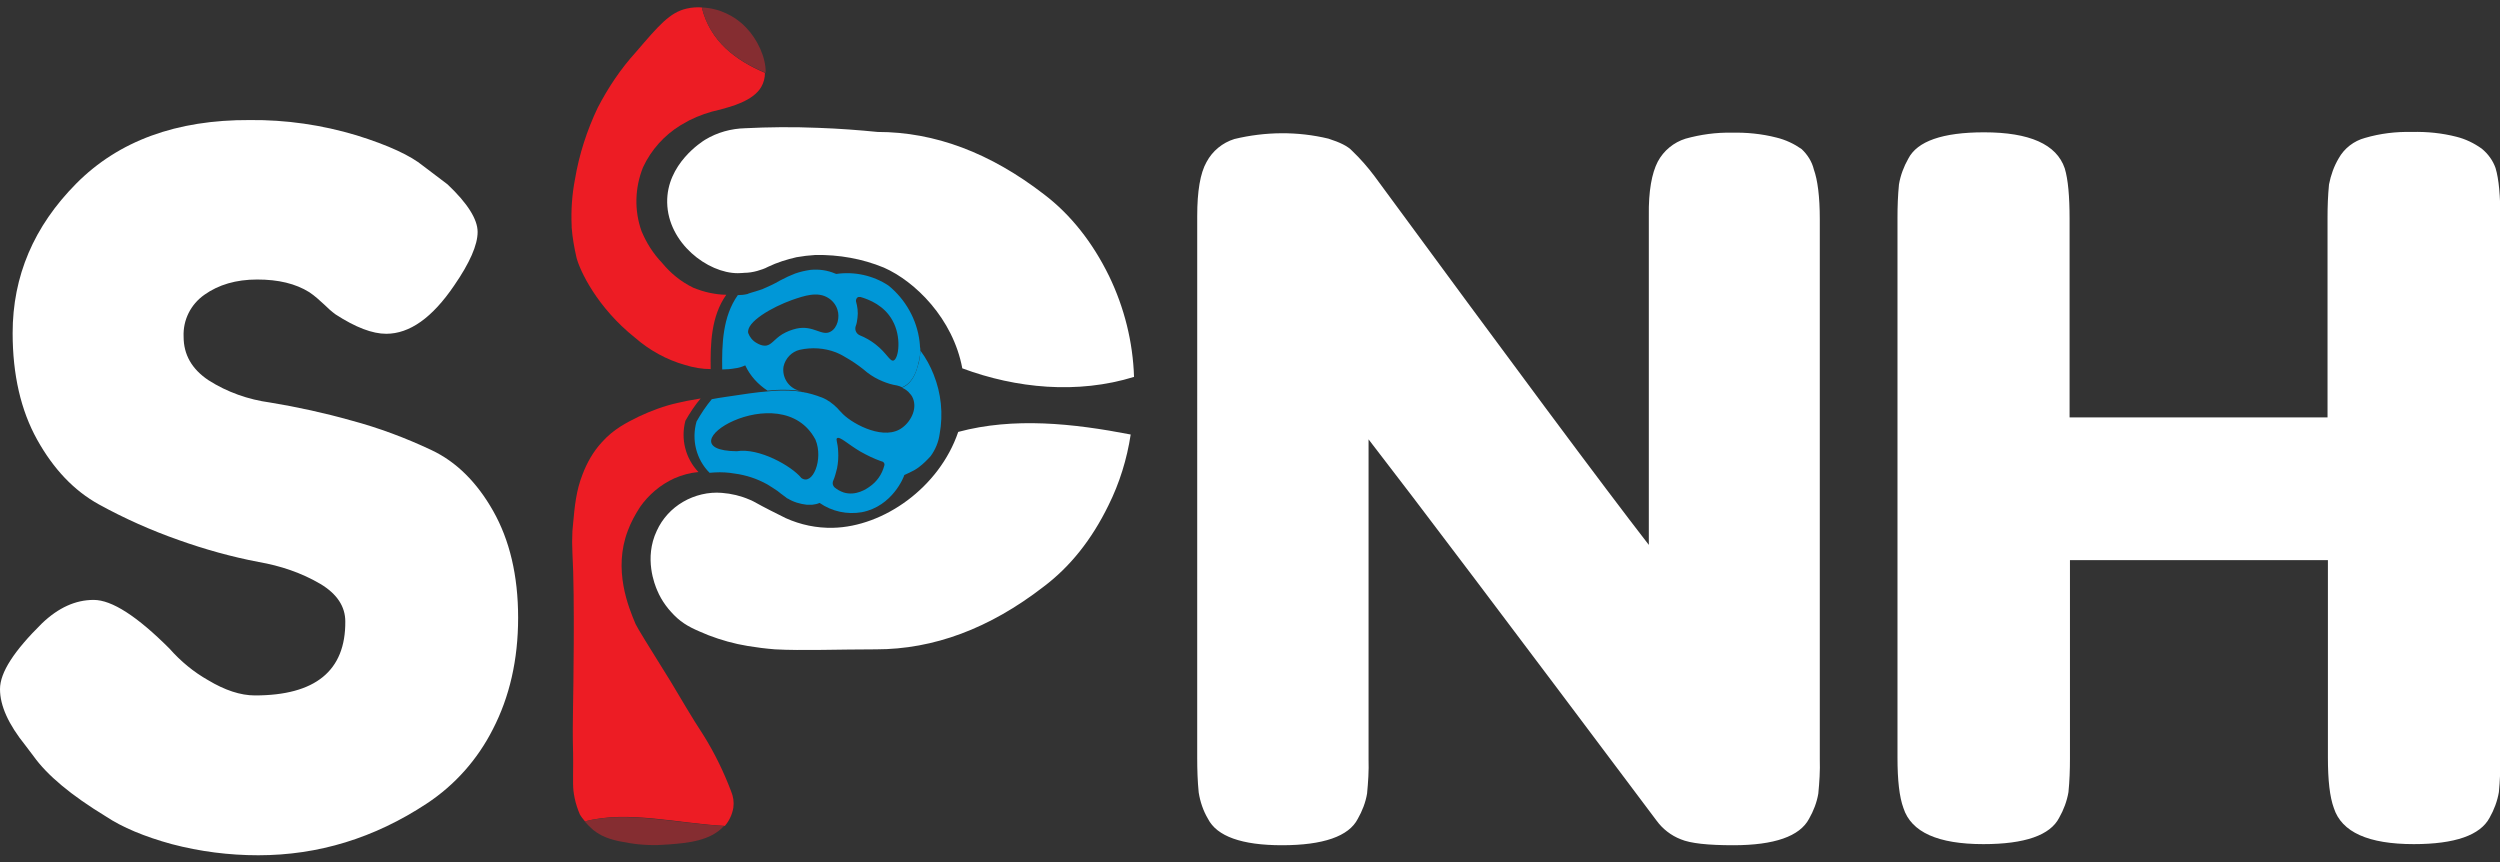 <?xml version="1.0" encoding="utf-8"?>
<!-- Generator: Adobe Illustrator 24.0.0, SVG Export Plug-In . SVG Version: 6.00 Build 0)  -->
<svg version="1.1" id="Capa_1" xmlns="http://www.w3.org/2000/svg" xmlns:xlink="http://www.w3.org/1999/xlink" x="0px" y="0px"
	 viewBox="0 0 672.6 232" style="enable-background:new 0 0 672.6 232;" xml:space="preserve">
<rect x="0" y="0" width="672.6" height="232" fill="#333333" stroke="none"/>
<style type="text/css">
	.st0{fill:#FFFFFF;}
	.st1{fill:#0097D7;}
	.st2{fill:#ED1C24;}
	.st3{fill:#852D31;}
	.st4{fill:url(#SVGID_1_);}
</style>
<title>Logo-blanco-SPNH</title>
<g id="Capa_2_1_">
	<g id="Capa_1-2">
		<path class="st0" d="M6.8,200.5C2.3,194.9,0,189.9,0,185.4s3.8-10.3,11.3-17.7c4.4-4.2,9-6.3,13.9-6.3c4.9,0,11.7,4.4,20.4,13.1
			c3,3.4,6.5,6.3,10.4,8.5c4.5,2.7,8.7,4.1,12.6,4.1c16.2,0,24.4-6.6,24.3-19.9c0-4-2.2-7.4-6.7-10.1c-5.1-3-10.8-4.9-16.6-5.9
			c-7.3-1.4-14.5-3.4-21.5-5.9c-7.4-2.6-14.6-5.8-21.5-9.6c-6.7-3.7-12.2-9.5-16.6-17.4s-6.6-17.5-6.6-28.7
			c0-15.3,5.7-28.7,17.1-40.2s27-17.2,46.7-17.1c9.7-0.1,19.4,1.3,28.7,4.1c8.7,2.7,14.6,5.5,17.9,8.2l6.6,5
			c5.4,5.1,8.1,9.4,8.1,12.8c0,3.5-2.1,8.3-6.3,14.4c-5.9,8.7-12,13-18.3,13c-3.7,0-8.2-1.7-13.6-5.2c-1.1-0.8-2.1-1.7-3-2.6
			c-1.3-1.2-2.6-2.4-4.1-3.4c-3.7-2.3-8.3-3.4-14-3.4s-10.4,1.4-14.2,4.1c-3.7,2.6-5.8,6.8-5.6,11.3c0,4.8,2.2,8.7,6.7,11.7
			c5,3.2,10.7,5.2,16.6,6c7.3,1.2,14.6,2.8,21.7,4.8c7.5,2,14.7,4.7,21.7,8c6.6,3.1,12.2,8.6,16.6,16.4s6.7,17.3,6.7,28.7
			c0,11.3-2.3,21.3-6.8,30c-4.1,8.1-10.2,15-17.8,20c-14.1,9.3-29.2,13.9-45.3,13.9c-7.9,0-15.7-1-23.3-3c-7.3-2-13.3-4.5-17.8-7.5
			c-9.2-5.6-15.7-11-19.4-16.2L6.8,200.5z"/>
		<path class="st0" d="M446,43.5c1.6-3,4.3-5.2,7.5-6.2c4-1.1,8.2-1.7,12.4-1.6c4-0.1,8.1,0.3,12,1.3c2.5,0.6,4.8,1.7,6.8,3.1
			c1.6,1.5,2.8,3.4,3.3,5.5c1,2.8,1.6,7.2,1.6,13.4v145.3c0.1,3.1-0.1,6.1-0.4,9.2c-0.4,2.4-1.3,4.7-2.5,6.8
			c-2.5,4.7-9.3,7.1-20.4,7.1c-6.8,0-11.5-0.5-14.1-1.6c-2.6-1-4.9-2.8-6.5-5c-39.3-52.4-65.1-86.6-77.5-102.6v86.1
			c0.1,3.1-0.1,6.1-0.4,9.2c-0.4,2.4-1.3,4.7-2.5,6.8c-2.4,4.7-9.3,7.1-20.4,7.1c-10.8,0-17.5-2.4-19.9-7.1
			c-1.3-2.2-2.1-4.6-2.5-7.1c-0.3-3-0.4-6.1-0.4-9.2V58.1c0-6.6,0.8-11.5,2.5-14.5c1.6-3,4.3-5.2,7.5-6.2c8.3-2,17-2.1,25.3-0.1
			c3.1,1,5.2,2,6.4,3.3c2.2,2.1,4.2,4.4,6,6.8c36.8,50.1,61.4,83.2,73.8,99.2V58.1C443.5,51.4,444.4,46.6,446,43.5z"/>
		<path class="st0" d="M629.2,42.6c1.5-2.7,4.1-4.7,7.1-5.5c4.1-1.2,8.3-1.7,12.6-1.6c4.1-0.1,8.1,0.3,12,1.3
			c2.4,0.6,4.7,1.7,6.8,3.2c1.7,1.4,3,3.2,3.7,5.2c0.9,3,1.3,7.5,1.3,13.6v145.3c0,3-0.1,6-0.4,9c-0.4,2.4-1.3,4.8-2.5,6.9
			c-2.5,4.7-9.3,7.1-20.4,7.1c-12.2,0-19.4-3.2-21.5-9.7c-1.1-3-1.6-7.5-1.6-13.6v-53.1h-69.4v53.4c0,3-0.1,6-0.4,9
			c-0.4,2.4-1.3,4.8-2.5,6.9c-2.4,4.7-9.2,7.1-20.4,7.1c-12.2,0-19.4-3.2-21.5-9.7c-1.1-3-1.6-7.5-1.6-13.6V58.6c0-3,0.1-6,0.4-9
			c0.4-2.4,1.3-4.8,2.5-6.9c2.4-4.7,9.2-7.1,20.4-7.1c12.2,0,19.5,3.2,21.7,9.7c0.9,3,1.3,7.5,1.3,13.6v53.4h69.4V58.6
			c0-3,0.1-6,0.4-9C627.1,47.1,627.9,44.8,629.2,42.6z"/>
		<path class="st1" d="M251.2,100.8c-0.9-2.3-2.1-4.5-3.6-6.5c0,0.5,0,1-0.1,1.4c-0.1,0.8-0.2,1.7-0.5,2.5c-0.4,1.5-1.3,4.5-3.7,5.8
			c-0.2,0.1-0.4,0.2-0.6,0.3c0.8,0.4,1.6,0.9,2.1,1.6c0.5,0.5,0.8,1.1,1,1.8c0.9,3.1-1.4,6.6-3.9,7.9c-5.1,2.7-13.3-2-15.6-4.7
			l-0.3-0.3c-1-1.2-2.3-2.3-3.7-3.1l-0.8-0.4l-0.5-0.2l-0.3-0.1l-0.8-0.3c-0.9-0.3-1.9-0.6-2.8-0.8l-0.6-0.1l-0.4-0.1h-0.2l-0.4-0.1
			c-0.5-0.1-1-0.1-1.4-0.2c-2.5-0.2-5.1-0.2-7.6,0.1c-2.7,0.2-6.2,0.7-11.4,1.5c-1.4,0.2-2.6,0.4-3.6,0.6c-1.6,1.9-2.9,3.9-4.1,6
			c-1.4,4.9-0.1,10.2,3.5,13.8l1.4-0.1c1.8-0.1,3.6,0,5.3,0.3c3.1,0.4,6.1,1.4,8.8,2.9c1,0.6,1.9,1.2,2.8,1.8c0.8,0.6,1.2,1,2.1,1.6
			l0.5,0.4h0.1c1.6,1,3.4,1.5,5.2,1.7c0.4,0,0.9,0,1.4,0c0.7-0.1,1.4-0.2,2-0.5c3.3,2.3,7.4,3.2,11.4,2.5c8.2-1.6,11.3-9.5,11.4-10
			c0.4-0.2,0.9-0.4,1.3-0.6c0.9-0.4,1.8-0.9,2.6-1.5c1.2-0.9,2.2-1.9,3.2-3c1.3-1.8,2.1-3.8,2.4-5.9
			C253.8,111.3,253.2,105.8,251.2,100.8z M215.6,128.6c-2.6-3.2-11.4-8.2-17.4-7.2c-21-0.2,11.9-20.7,21.2-3.1
			C221.6,123.6,218.6,130.8,215.6,128.6z M237.9,125.3c-0.6,2.3-2,4.3-3.9,5.6c-0.8,0.6-3.7,2.6-7,1.6c-0.9-0.3-1.8-0.8-2.5-1.4
			c-0.4-0.4-0.6-1-0.4-1.6c0.5-1.1,0.8-2.3,1.1-3.5c0.3-1.5,0.4-3.1,0.3-4.6c-0.1-2.4-0.7-3.2-0.3-3.5c0.7-0.6,2.9,1.6,6.3,3.6
			c1.8,1,3.6,1.9,5.6,2.6C237.8,124.2,238.1,124.8,237.9,125.3z"/>
		<path class="st2" d="M197.3,217.3c0.2-1.5,0-3-0.6-4.4c-2-5.3-4.5-10.4-7.5-15.2c-3.1-4.7-5.9-9.6-8.8-14.4
			c-6-9.6-9-14.5-9.4-15.4c-1.9-4.5-6.1-14.6-2.1-25.1c0.8-2.2,2-4.4,3.3-6.4c2.3-3.3,5.5-6,9.2-7.7c2.1-0.9,4.2-1.5,6.5-1.7
			c-3.5-3.7-4.8-8.9-3.5-13.8c1.2-2.1,2.5-4.1,4.1-6c-3.1,0.5-5,0.9-6.2,1.2c-3.6,0.8-7.1,2.1-10.5,3.7c-3.2,1.6-6.7,3.3-9.9,6.9
			c-2.3,2.5-4,5.5-5.2,8.7c-1.7,4.3-2.1,8.6-2.5,13c-0.1,1.1-0.2,2.1-0.2,2.2c-0.1,1.9-0.1,3.9,0,5.8c0.7,11.9,0.2,39.4,0.2,39.4
			c0,2-0.1,4.8-0.1,8c0,5.7,0.1,4.7,0.1,9c0,5.2-0.2,6.8,0.4,9.6c0.3,1.5,0.8,3,1.4,4.4c0.4,0.7,0.9,1.3,1.4,1.9
			c11.3-3.1,25.5,0.6,37.6,1.2l0.1-0.1C196.2,220.8,197,219.1,197.3,217.3z"/>
		<path class="st3" d="M157.3,221c0.7,0.8,1.5,1.6,2.3,2.3c2.9,2.3,6,2.9,9.6,3.5c3.5,0.6,7,0.7,10.5,0.4c5.5-0.4,11.5-1,15.1-5
			C182.9,221.7,168.6,218,157.3,221z"/>
		<path class="st0" d="M305.1,101.4c-0.3-9.4-2.6-18.6-6.7-27.1c-4.5-9.2-10.4-16.6-17.5-22c-14.5-11.2-29.4-16.8-44.8-16.8
			c-5-0.5-10.3-0.9-15.9-1.1c-7-0.3-13.6-0.2-19.7,0.1c-3.8,0.1-7.5,1.1-10.8,3.1c-0.8,0.5-10.4,6.5-10.2,16.9
			c0.2,10.9,10.9,19,19,19c0.8,0,1.8-0.1,1.8-0.1c1.1,0,2.3-0.2,3.4-0.5c1-0.3,2-0.6,2.9-1.1c2.5-1.2,5.1-2,7.7-2.6
			c1.7-0.3,3.4-0.5,5.1-0.6c6.3-0.1,12.6,1,18.4,3.4c8.4,3.7,18.6,13.7,21.1,27.1C273.4,104.5,289.9,106.1,305.1,101.4z"/>
		<path class="st0" d="M257.8,116.2c-5.1,15-20.1,25.5-33.7,25.8c-4.4,0.1-8.7-0.8-12.7-2.6c-2.9-1.4-6.3-3.2-6.3-3.2
			c-2.4-1.3-2.7-1.5-3.5-1.8c-2.3-1-4.8-1.6-7.4-1.8c-3.6-0.3-7.3,0.6-10.4,2.4c-3.1,1.8-5.6,4.5-7.1,7.8c-3.5,7.4-0.5,14.6,0.1,16
			c1.2,2.9,3.1,5.4,5.4,7.5c2.5,2.2,4.8,3.1,8.4,4.6c3.4,1.3,6.9,2.3,10.6,2.9c2.4,0.4,4.8,0.7,7.3,0.9c7.2,0.4,17.2,0,27.2,0
			c15.5,0,30.5-5.6,45-16.8c7.2-5.4,13-12.7,17.5-21.9c3-6,5-12.5,6-19.1C288.7,113.9,272.7,112.2,257.8,116.2z"/>
		<path class="st2" d="M188.8,2c-1.3-0.1-2.7,0-4,0.3c-4.6,1-7.6,4.6-13.7,11.7c-4.1,4.5-7.5,9.6-10.3,15c-2.9,6.1-5,12.6-6.1,19.2
			c-0.8,4.1-1.1,8.4-0.9,12.6c0,0.1,0,0.2,0,0.4c0.2,2.7,0.7,5.5,1.3,8.1c0.9,3.5,5.5,13.4,15.8,21.6c3.9,3.4,8.5,5.9,13.4,7.3
			c2.3,0.7,4.6,1.1,6.9,1.1c-0.1-6.8,0.1-14.2,4.2-20c-1.5,0-2.9-0.2-4.4-0.5c-1.5-0.3-3-0.8-4.5-1.4c-3.3-1.6-6.1-3.9-8.4-6.7
			c-2.4-2.5-4.2-5.4-5.5-8.5c-2-5.6-1.8-11.7,0.4-17.2c2.2-4.7,5.7-8.6,10.1-11.3l2.3-1.3c2.6-1.3,5.4-2.3,8.3-2.9
			c2.9-0.8,8.9-2.3,11.1-6.1c0.7-1.2,1-2.5,1-3.8C197.9,16.2,191.1,11.2,188.8,2z"/>
		<path class="st3" d="M206,19.6c0.1-4.2-2.3-9.1-5.2-12.1c-3.1-3.3-7.4-5.3-12-5.5C191.1,11.2,197.9,16.2,206,19.6z"/>
		<path class="st1" d="M247.5,93.2c0,0,0-0.7-0.1-1.3c-0.7-5.9-3.8-11.4-8.4-15.1c-4.1-2.7-9.1-3.8-14-3.1l-0.3-0.1
			c-2.1-0.9-4.3-1.2-6.6-1c-1.4,0.2-2.8,0.5-4.2,1c-1.3,0.5-2.6,1.1-3.9,1.8l-0.2,0.1c-1.5,0.9-3.1,1.6-4.7,2.3l-0.9,0.3
			c-1.5,0.5-2.8,0.8-3.1,1c-0.8,0.2-1.7,0.3-2.6,0.3c-4.1,5.8-4.3,13.2-4.2,20c1.1,0,2.3-0.1,3.4-0.3c1-0.1,1.9-0.4,2.8-0.8
			c1.3,2.8,3.4,5.1,6,6.8c2.5-0.3,5.1-0.3,7.6-0.1c0.5,0.1,1,0.1,1.4,0.2c-3.1-0.5-5.2-3.5-4.7-6.6c0.5-2.2,2.2-4,4.4-4.5
			c3.2-0.7,6.6-0.5,9.7,0.7c1.2,0.5,2.3,1.1,3.4,1.8l0.5,0.3c1.6,1,3.1,2.1,4.5,3.3c1.3,1,2.7,1.8,4.2,2.4c1.2,0.5,2.5,0.9,3.8,1.1
			c0.5,0.1,1,0.3,1.4,0.5c0.2-0.1,0.4-0.2,0.6-0.3c2.4-1.3,3.3-4.2,3.7-5.8c0.2-0.8,0.4-1.6,0.5-2.5c0-0.4,0.1-0.8,0.1-1.4
			C247.6,94,247.6,93.6,247.5,93.2z M223.5,89.2c-2.4,1.4-4.6-1.8-9.2-0.8c-1.3,0.3-2.6,0.8-3.8,1.5c-2.3,1.4-3,3.1-4.7,3.1
			c-0.8,0-1.5-0.3-2.2-0.7c-1.1-0.6-1.9-1.6-2.3-2.7c-0.6-3,6.5-7,11.8-8.9c3.2-1.1,6.9-2.4,9.8-0.5c1.1,0.7,2,1.8,2.4,3.1
			C226,85.4,225.3,88.2,223.5,89.2L223.5,89.2z M240.4,97c-1,0.3-1.8-2-4.9-4.4c-1.3-1-2.7-1.8-4.2-2.4c-0.9-0.4-1.4-1.4-1.1-2.4
			c0.3-0.7,0.4-1.5,0.5-2.3c0.2-1.5,0-3-0.4-4.4c-0.1-0.5,0.2-1.1,0.7-1.2c0.2,0,0.3,0,0.5,0c2.4,0.7,6.4,2.3,8.6,6.3
			C242.6,90.6,241.8,96.5,240.4,97z"/>
		
			<linearGradient id="SVGID_1_" gradientUnits="userSpaceOnUse" x1="234.39" y1="185.375" x2="234.44" y2="185.375" gradientTransform="matrix(1 0 0 -1 0 286)">
			<stop  offset="0" style="stop-color:#ED1C24"/>
			<stop  offset="1" style="stop-color:#852D31"/>
		</linearGradient>
		<path class="st4" d="M234.4,100.6L234.4,100.6L234.4,100.6L234.4,100.6z"/>
	</g>
</g>
</svg>
